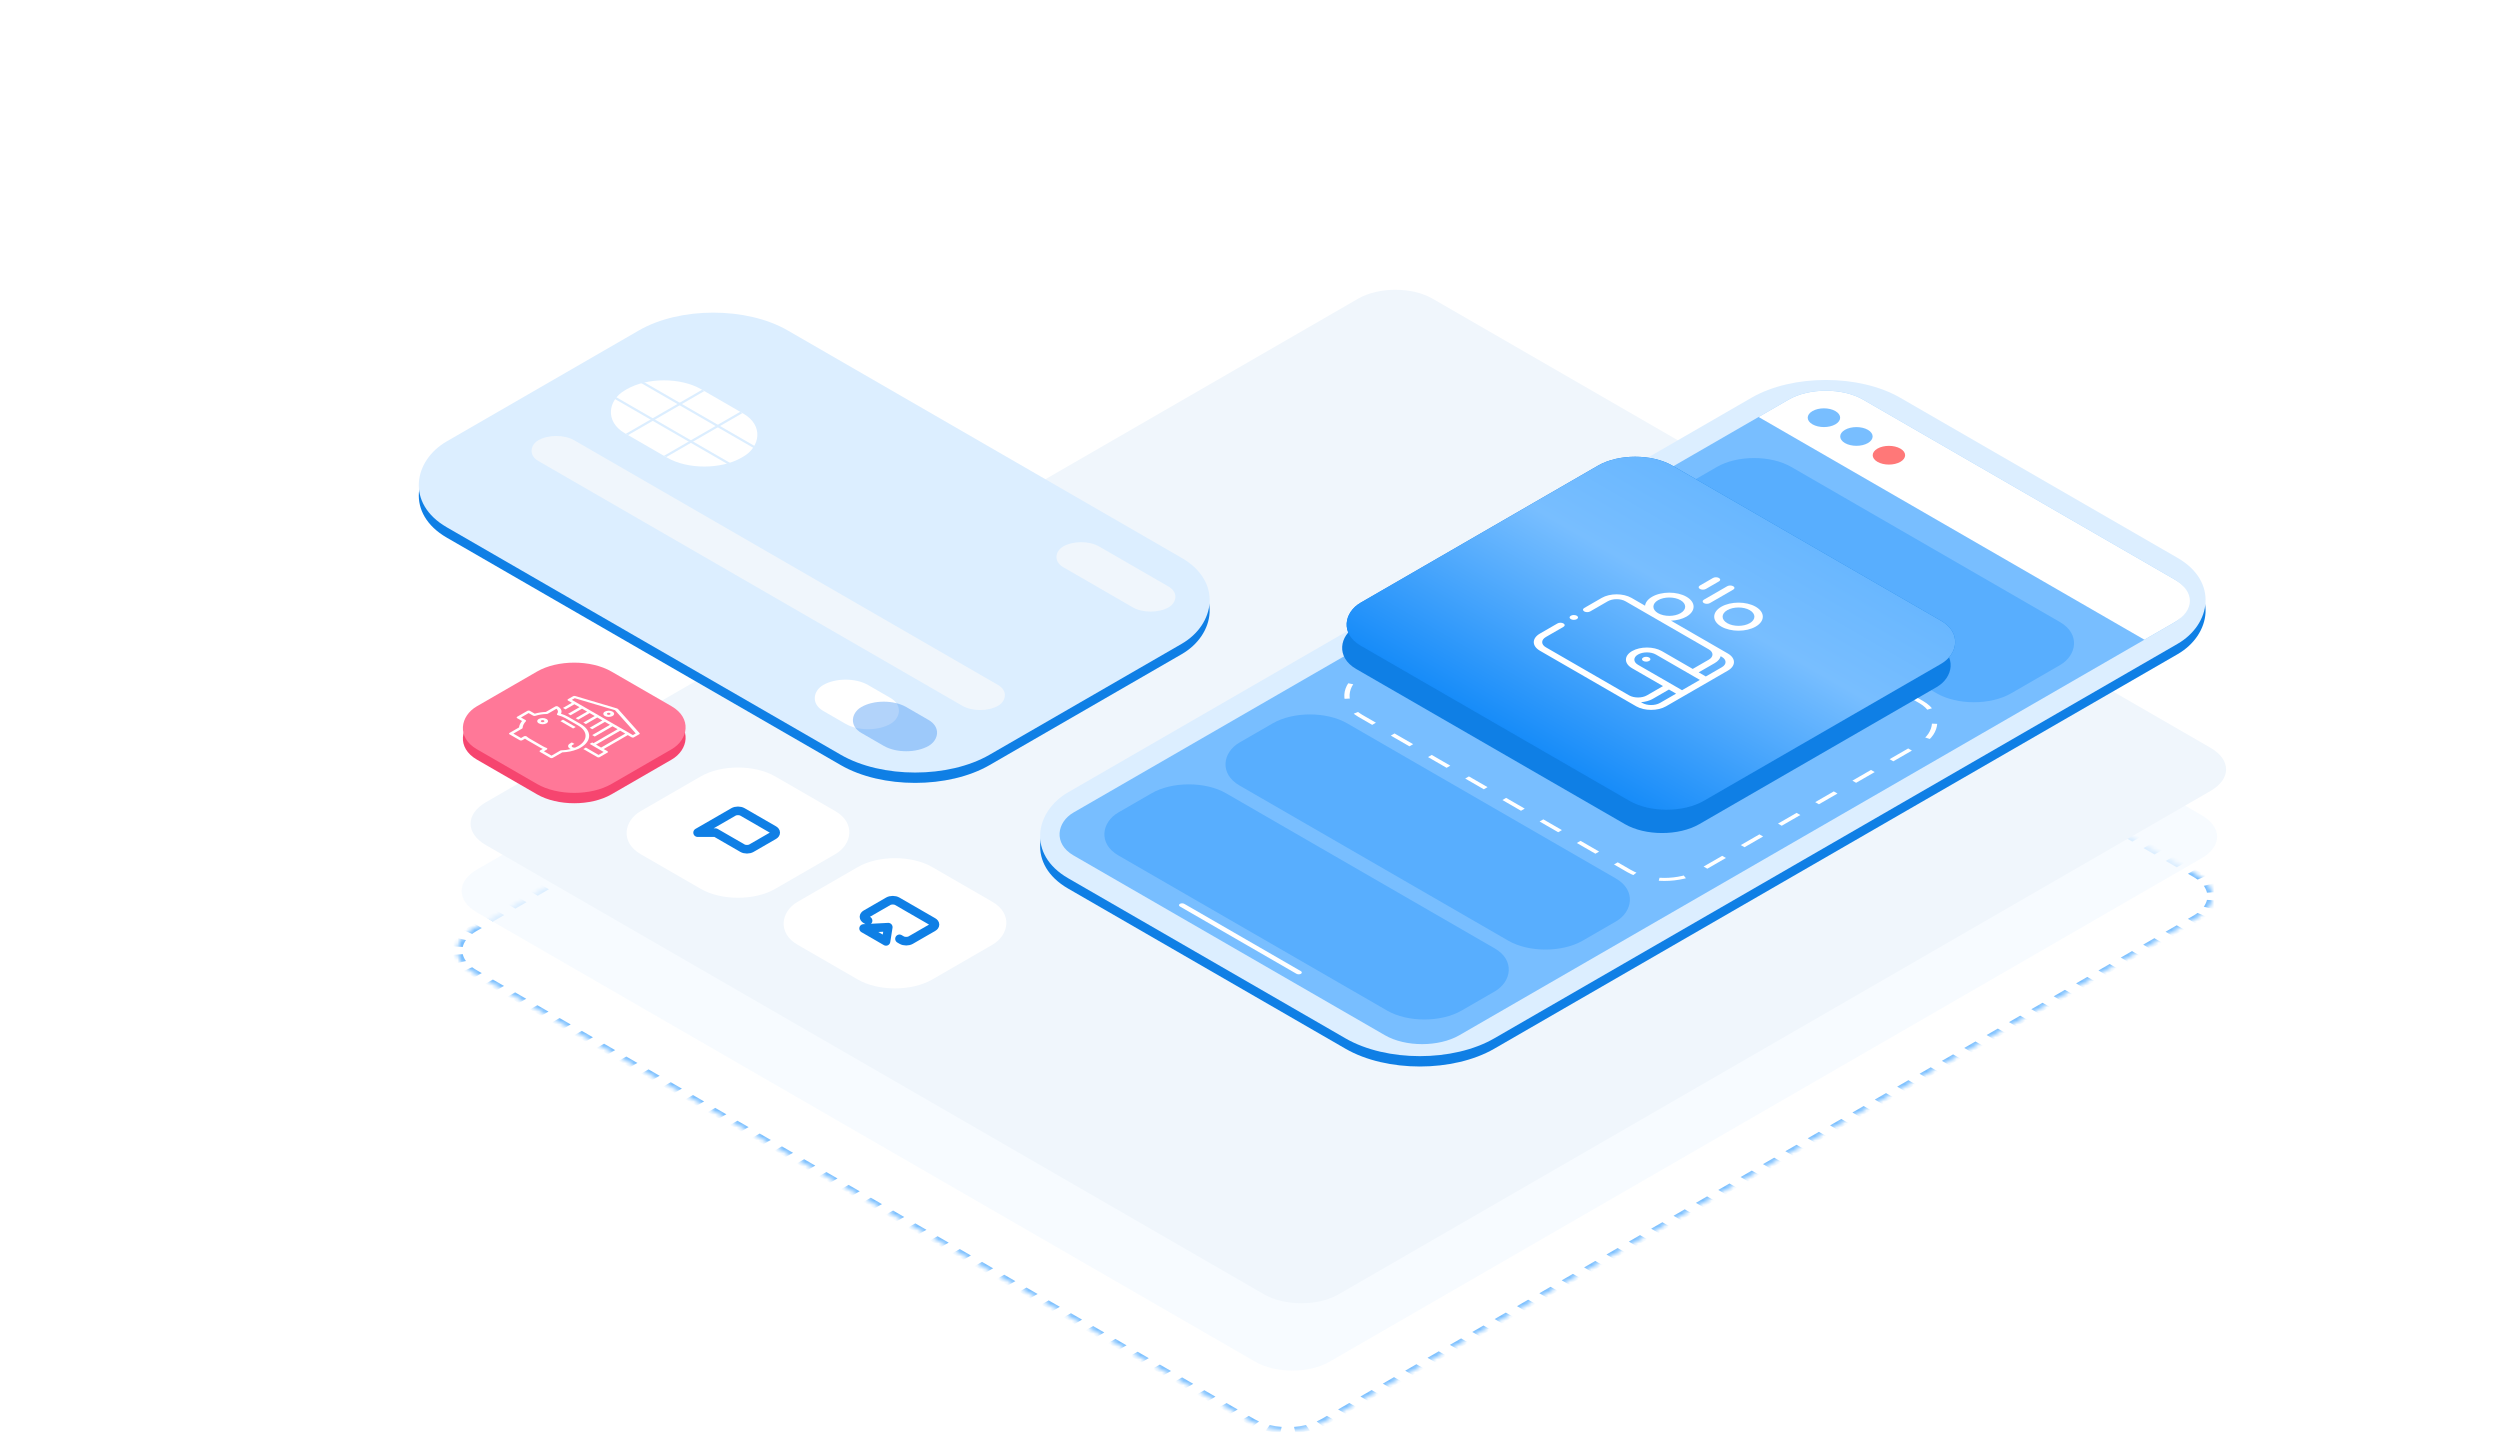 <?xml version="1.0" encoding="UTF-8"?> <svg xmlns="http://www.w3.org/2000/svg" width="582" height="336" viewBox="0 0 582 336" fill="none"><mask id="path-1-inside-1_1500_402" fill="white"><path d="M308.473 330.869C303.69 333.631 295.935 333.631 291.152 330.869L110.001 226.291C105.218 223.53 105.218 219.053 110.001 216.292L313.042 99.076C317.825 96.315 325.58 96.315 330.363 99.076L511.514 203.655C516.297 206.416 516.297 210.893 511.514 213.654L308.473 330.869Z"></path></mask><path d="M308.473 330.869C303.69 333.631 295.935 333.631 291.152 330.869L110.001 226.291C105.218 223.53 105.218 219.053 110.001 216.292L313.042 99.076C317.825 96.315 325.58 96.315 330.363 99.076L511.514 203.655C516.297 206.416 516.297 210.893 511.514 213.654L308.473 330.869Z" fill="white" fill-opacity="0.3"></path><path d="M511.081 203.905C511.445 204.115 511.78 204.336 512.086 204.565L513.057 204.134C512.719 203.881 512.349 203.637 511.947 203.405L511.081 203.905ZM513.606 206.083C513.997 206.629 514.259 207.199 514.39 207.777L515.604 207.685C515.459 207.047 515.17 206.417 514.738 205.813L513.606 206.083ZM514.39 209.531C514.259 210.11 513.997 210.68 513.606 211.226L514.738 211.496C515.17 210.892 515.459 210.262 515.604 209.623L514.39 209.531ZM512.086 212.743C511.781 212.973 511.445 213.194 511.081 213.404L511.947 213.904C512.349 213.672 512.719 213.428 513.057 213.174L512.086 212.743ZM511.081 213.404L509.779 214.155L510.645 214.655L511.947 213.904L511.081 213.404ZM507.176 215.658L504.573 217.161L505.439 217.661L508.042 216.158L507.176 215.658ZM501.97 218.664L499.367 220.166L500.233 220.666L502.836 219.164L501.97 218.664ZM496.764 221.669L494.161 223.172L495.027 223.672L497.63 222.169L496.764 221.669ZM491.558 224.675L488.955 226.178L489.821 226.677L492.424 225.175L491.558 224.675ZM486.351 227.68L483.748 229.183L484.614 229.683L487.217 228.18L486.351 227.68ZM481.145 230.686L478.542 232.189L479.408 232.689L482.011 231.186L481.145 230.686ZM475.939 233.691L473.336 235.194L474.202 235.694L476.805 234.191L475.939 233.691ZM470.733 236.697L468.13 238.2L468.996 238.7L471.599 237.197L470.733 236.697ZM465.527 239.702L462.924 241.205L463.79 241.705L466.393 240.202L465.527 239.702ZM460.321 242.708L457.717 244.211L458.583 244.711L461.187 243.208L460.321 242.708ZM455.114 245.713L452.511 247.216L453.377 247.716L455.98 246.213L455.114 245.713ZM449.908 248.719L447.305 250.222L448.171 250.722L450.774 249.219L449.908 248.719ZM444.702 251.724L442.099 253.227L442.965 253.727L445.568 252.224L444.702 251.724ZM439.496 254.73L436.893 256.233L437.759 256.733L440.362 255.23L439.496 254.73ZM434.29 257.736L431.687 259.238L432.553 259.738L435.156 258.235L434.29 257.736ZM429.083 260.741L426.48 262.244L427.346 262.744L429.95 261.241L429.083 260.741ZM423.877 263.747L421.274 265.249L422.14 265.749L424.743 264.247L423.877 263.747ZM418.671 266.752L416.068 268.255L416.934 268.755L419.537 267.252L418.671 266.752ZM413.465 269.758L410.862 271.26L411.728 271.76L414.331 270.258L413.465 269.758ZM408.259 272.763L405.656 274.266L406.522 274.766L409.125 273.263L408.259 272.763ZM403.053 275.769L400.45 277.271L401.316 277.771L403.919 276.269L403.053 275.769ZM397.846 278.774L395.243 280.277L396.109 280.777L398.712 279.274L397.846 278.774ZM392.64 281.78L390.037 283.282L390.903 283.782L393.506 282.28L392.64 281.78ZM387.434 284.785L384.831 286.288L385.697 286.788L388.3 285.285L387.434 284.785ZM382.228 287.791L379.625 289.294L380.491 289.794L383.094 288.291L382.228 287.791ZM377.022 290.796L374.419 292.299L375.285 292.799L377.888 291.296L377.022 290.796ZM371.816 293.802L369.212 295.305L370.078 295.805L372.682 294.302L371.816 293.802ZM366.609 296.807L364.006 298.31L364.872 298.81L367.475 297.307L366.609 296.807ZM361.403 299.813L358.8 301.316L359.666 301.816L362.269 300.313L361.403 299.813ZM356.197 302.818L353.594 304.321L354.46 304.821L357.063 303.318L356.197 302.818ZM350.991 305.824L348.388 307.327L349.254 307.827L351.857 306.324L350.991 305.824ZM345.785 308.829L343.182 310.332L344.048 310.832L346.651 309.329L345.785 308.829ZM340.578 311.835L337.975 313.338L338.841 313.838L341.445 312.335L340.578 311.835ZM335.372 314.841L332.769 316.343L333.635 316.843L336.238 315.34L335.372 314.841ZM330.166 317.846L327.563 319.349L328.429 319.849L331.032 318.346L330.166 317.846ZM324.96 320.852L322.357 322.354L323.223 322.854L325.826 321.352L324.96 320.852ZM319.754 323.857L317.151 325.36L318.017 325.86L320.62 324.357L319.754 323.857ZM314.548 326.863L311.944 328.365L312.811 328.865L315.414 327.363L314.548 326.863ZM309.341 329.868L308.04 330.619L308.906 331.119L310.207 330.368L309.341 329.868ZM308.04 330.619C307.675 330.83 307.293 331.023 306.895 331.2L307.642 331.76C308.081 331.565 308.504 331.352 308.906 331.119L308.04 330.619ZM304.267 332.077C303.321 332.303 302.333 332.454 301.332 332.53L301.491 333.231C302.597 333.147 303.689 332.98 304.735 332.731L304.267 332.077ZM298.293 332.53C297.292 332.454 296.304 332.303 295.358 332.077L294.89 332.731C295.936 332.98 297.028 333.147 298.134 333.231L298.293 332.53ZM292.73 331.2C292.332 331.023 291.95 330.83 291.585 330.619L290.719 331.119C291.121 331.352 291.544 331.565 291.983 331.76L292.73 331.2ZM291.585 330.619L290.291 329.872L289.425 330.372L290.719 331.119L291.585 330.619ZM287.703 328.379L285.115 326.885L284.249 327.385L286.837 328.878L287.703 328.379ZM282.528 325.391L279.94 323.897L279.074 324.397L281.662 325.891L282.528 325.391ZM277.352 322.403L274.764 320.909L273.898 321.409L276.486 322.903L277.352 322.403ZM272.176 319.415L269.588 317.921L268.722 318.421L271.31 319.915L272.176 319.415ZM267 316.427L264.412 314.933L263.546 315.433L266.134 316.927L267 316.427ZM261.825 313.439L259.237 311.945L258.371 312.445L260.959 313.939L261.825 313.439ZM256.649 310.451L254.061 308.957L253.195 309.457L255.783 310.951L256.649 310.451ZM251.473 307.463L248.885 305.969L248.019 306.469L250.607 307.963L251.473 307.463ZM246.297 304.475L243.71 302.981L242.844 303.481L245.431 304.975L246.297 304.475ZM241.122 301.487L238.534 299.993L237.668 300.493L240.256 301.987L241.122 301.487ZM235.946 298.499L233.358 297.005L232.492 297.505L235.08 298.999L235.946 298.499ZM230.77 295.511L228.182 294.017L227.316 294.517L229.904 296.011L230.77 295.511ZM225.595 292.523L223.007 291.029L222.141 291.529L224.728 293.023L225.595 292.523ZM220.419 289.535L217.831 288.041L216.965 288.541L219.553 290.035L220.419 289.535ZM215.243 286.547L212.655 285.053L211.789 285.553L214.377 287.047L215.243 286.547ZM210.067 283.559L207.479 282.065L206.613 282.565L209.201 284.059L210.067 283.559ZM204.892 280.571L202.304 279.077L201.438 279.577L204.026 281.071L204.892 280.571ZM199.716 277.583L197.128 276.089L196.262 276.589L198.85 278.083L199.716 277.583ZM194.54 274.595L191.952 273.101L191.086 273.601L193.674 275.095L194.54 274.595ZM189.364 271.607L186.777 270.114L185.911 270.613L188.498 272.107L189.364 271.607ZM184.189 268.62L181.601 267.126L180.735 267.626L183.323 269.119L184.189 268.62ZM179.013 265.632L176.425 264.138L175.559 264.638L178.147 266.132L179.013 265.632ZM173.837 262.644L171.249 261.15L170.383 261.65L172.971 263.144L173.837 262.644ZM168.661 259.656L166.074 258.162L165.208 258.662L167.795 260.156L168.661 259.656ZM163.486 256.668L160.898 255.174L160.032 255.674L162.62 257.168L163.486 256.668ZM158.31 253.68L155.722 252.186L154.856 252.686L157.444 254.18L158.31 253.68ZM153.134 250.692L150.546 249.198L149.68 249.698L152.268 251.192L153.134 250.692ZM147.959 247.704L145.371 246.21L144.505 246.71L147.093 248.204L147.959 247.704ZM142.783 244.716L140.195 243.222L139.329 243.722L141.917 245.216L142.783 244.716ZM137.607 241.728L135.019 240.234L134.153 240.734L136.741 242.228L137.607 241.728ZM132.431 238.74L129.844 237.246L128.977 237.746L131.565 239.24L132.431 238.74ZM127.256 235.752L124.668 234.258L123.802 234.758L126.39 236.252L127.256 235.752ZM122.08 232.764L119.492 231.27L118.626 231.77L121.214 233.264L122.08 232.764ZM116.904 229.776L114.316 228.282L113.45 228.782L116.038 230.276L116.904 229.776ZM111.728 226.788L110.435 226.041L109.568 226.541L110.862 227.288L111.728 226.788ZM110.435 226.041C110.07 225.831 109.735 225.61 109.429 225.38L108.458 225.812C108.796 226.065 109.166 226.309 109.568 226.541L110.435 226.041ZM107.909 223.863C107.518 223.317 107.257 222.747 107.126 222.169L105.911 222.26C106.056 222.899 106.345 223.529 106.778 224.133L107.909 223.863ZM107.126 220.414C107.257 219.836 107.518 219.266 107.909 218.72L106.778 218.45C106.345 219.054 106.056 219.684 105.911 220.323L107.126 220.414ZM109.429 217.203C109.735 216.973 110.07 216.752 110.435 216.542L109.568 216.042C109.166 216.274 108.796 216.518 108.458 216.772L109.429 217.203ZM110.435 216.542L111.736 215.79L110.87 215.291L109.568 216.042L110.435 216.542ZM114.339 214.288L116.942 212.785L116.076 212.285L113.473 213.788L114.339 214.288ZM119.545 211.282L122.148 209.779L121.282 209.279L118.679 210.782L119.545 211.282ZM124.751 208.277L127.355 206.774L126.489 206.274L123.885 207.777L124.751 208.277ZM129.958 205.271L132.561 203.768L131.695 203.268L129.092 204.771L129.958 205.271ZM135.164 202.266L137.767 200.763L136.901 200.263L134.298 201.766L135.164 202.266ZM140.37 199.26L142.973 197.757L142.107 197.257L139.504 198.76L140.37 199.26ZM145.576 196.255L148.179 194.752L147.313 194.252L144.71 195.755L145.576 196.255ZM150.782 193.249L153.385 191.746L152.519 191.246L149.916 192.749L150.782 193.249ZM155.989 190.244L158.592 188.741L157.726 188.241L155.122 189.744L155.989 190.244ZM161.195 187.238L163.798 185.735L162.932 185.235L160.329 186.738L161.195 187.238ZM166.401 184.232L169.004 182.73L168.138 182.23L165.535 183.732L166.401 184.232ZM171.607 181.227L174.21 179.724L173.344 179.224L170.741 180.727L171.607 181.227ZM176.813 178.221L179.416 176.719L178.55 176.219L175.947 177.721L176.813 178.221ZM182.019 175.216L184.623 173.713L183.756 173.213L181.153 174.716L182.019 175.216ZM187.226 172.21L189.829 170.708L188.963 170.208L186.36 171.71L187.226 172.21ZM192.432 169.205L195.035 167.702L194.169 167.202L191.566 168.705L192.432 169.205ZM197.638 166.199L200.241 164.697L199.375 164.197L196.772 165.699L197.638 166.199ZM202.844 163.194L205.447 161.691L204.581 161.191L201.978 162.694L202.844 163.194ZM208.05 160.188L210.653 158.685L209.787 158.186L207.184 159.688L208.05 160.188ZM213.256 157.183L215.86 155.68L214.994 155.18L212.39 156.683L213.256 157.183ZM218.463 154.177L221.066 152.674L220.2 152.174L217.597 153.677L218.463 154.177ZM223.669 151.172L226.272 149.669L225.406 149.169L222.803 150.672L223.669 151.172ZM228.875 148.166L231.478 146.663L230.612 146.163L228.009 147.666L228.875 148.166ZM234.081 145.161L236.684 143.658L235.818 143.158L233.215 144.661L234.081 145.161ZM239.287 142.155L241.89 140.652L241.024 140.152L238.421 141.655L239.287 142.155ZM244.494 139.15L247.097 137.647L246.231 137.147L243.628 138.65L244.494 139.15ZM249.7 136.144L252.303 134.641L251.437 134.141L248.834 135.644L249.7 136.144ZM254.906 133.139L257.509 131.636L256.643 131.136L254.04 132.639L254.906 133.139ZM260.112 130.133L262.715 128.63L261.849 128.13L259.246 129.633L260.112 130.133ZM265.318 127.127L267.921 125.625L267.055 125.125L264.452 126.628L265.318 127.127ZM270.524 124.122L273.128 122.619L272.261 122.119L269.658 123.622L270.524 124.122ZM275.731 121.116L278.334 119.614L277.468 119.114L274.865 120.616L275.731 121.116ZM280.937 118.111L283.54 116.608L282.674 116.108L280.071 117.611L280.937 118.111ZM286.143 115.105L288.746 113.603L287.88 113.103L285.277 114.605L286.143 115.105ZM291.349 112.1L293.952 110.597L293.086 110.097L290.483 111.6L291.349 112.1ZM296.555 109.094L299.158 107.592L298.292 107.092L295.689 108.594L296.555 109.094ZM301.761 106.089L304.365 104.586L303.499 104.086L300.895 105.589L301.761 106.089ZM306.968 103.083L309.571 101.581L308.705 101.081L306.102 102.583L306.968 103.083ZM312.174 100.078L313.475 99.326L312.609 98.826L311.308 99.578L312.174 100.078ZM313.475 99.326C313.84 99.116 314.222 98.922 314.62 98.746L313.873 98.186C313.434 98.381 313.011 98.594 312.609 98.826L313.475 99.326ZM317.249 97.869C318.195 97.643 319.182 97.492 320.183 97.416L320.024 96.715C318.918 96.799 317.827 96.965 316.78 97.215L317.249 97.869ZM323.222 97.416C324.224 97.492 325.211 97.643 326.157 97.869L326.625 97.215C325.579 96.965 324.487 96.799 323.381 96.715L323.222 97.416ZM328.785 98.746C329.183 98.922 329.566 99.116 329.93 99.326L330.796 98.826C330.394 98.594 329.972 98.381 329.532 98.186L328.785 98.746ZM329.93 99.326L331.224 100.073L332.09 99.573L330.796 98.826L329.93 99.326ZM333.812 101.567L336.4 103.061L337.266 102.561L334.678 101.067L333.812 101.567ZM338.988 104.555L341.576 106.049L342.442 105.549L339.854 104.055L338.988 104.555ZM344.163 107.543L346.751 109.037L347.617 108.537L345.029 107.043L344.163 107.543ZM349.339 110.531L351.927 112.025L352.793 111.525L350.205 110.031L349.339 110.531ZM354.515 113.519L357.103 115.013L357.969 114.513L355.381 113.019L354.515 113.519ZM359.691 116.507L362.278 118.001L363.145 117.501L360.557 116.007L359.691 116.507ZM364.866 119.495L367.454 120.989L368.32 120.489L365.732 118.995L364.866 119.495ZM370.042 122.483L372.63 123.977L373.496 123.477L370.908 121.983L370.042 122.483ZM375.218 125.471L377.806 126.965L378.672 126.465L376.084 124.971L375.218 125.471ZM380.394 128.459L382.981 129.953L383.847 129.453L381.26 127.959L380.394 128.459ZM385.569 131.447L388.157 132.941L389.023 132.441L386.435 130.947L385.569 131.447ZM390.745 134.435L393.333 135.929L394.199 135.429L391.611 133.935L390.745 134.435ZM395.921 137.423L398.509 138.917L399.375 138.417L396.787 136.923L395.921 137.423ZM401.096 140.411L403.684 141.905L404.55 141.405L401.963 139.911L401.096 140.411ZM406.272 143.399L408.86 144.893L409.726 144.393L407.138 142.899L406.272 143.399ZM411.448 146.387L414.036 147.881L414.902 147.381L412.314 145.887L411.448 146.387ZM416.624 149.375L419.212 150.869L420.078 150.369L417.49 148.875L416.624 149.375ZM421.799 152.363L424.387 153.856L425.253 153.357L422.665 151.863L421.799 152.363ZM426.975 155.35L429.563 156.844L430.429 156.344L427.841 154.85L426.975 155.35ZM432.151 158.338L434.739 159.832L435.605 159.332L433.017 157.838L432.151 158.338ZM437.327 161.326L439.914 162.82L440.78 162.32L438.193 160.826L437.327 161.326ZM442.502 164.314L445.09 165.808L445.956 165.308L443.368 163.814L442.502 164.314ZM447.678 167.302L450.266 168.796L451.132 168.296L448.544 166.802L447.678 167.302ZM452.854 170.29L455.442 171.784L456.308 171.284L453.72 169.79L452.854 170.29ZM458.029 173.278L460.617 174.772L461.483 174.272L458.896 172.778L458.029 173.278ZM463.205 176.266L465.793 177.76L466.659 177.26L464.071 175.766L463.205 176.266ZM468.381 179.254L470.969 180.748L471.835 180.248L469.247 178.754L468.381 179.254ZM473.557 182.242L476.145 183.736L477.011 183.236L474.423 181.742L473.557 182.242ZM478.732 185.23L481.32 186.724L482.186 186.224L479.598 184.73L478.732 185.23ZM483.908 188.218L486.496 189.712L487.362 189.212L484.774 187.718L483.908 188.218ZM489.084 191.206L491.672 192.7L492.538 192.2L489.95 190.706L489.084 191.206ZM494.26 194.194L496.847 195.688L497.713 195.188L495.126 193.694L494.26 194.194ZM499.435 197.182L502.023 198.676L502.889 198.176L500.301 196.682L499.435 197.182ZM504.611 200.17L507.199 201.664L508.065 201.164L505.477 199.67L504.611 200.17ZM509.787 203.158L511.081 203.905L511.947 203.405L510.653 202.658L509.787 203.158ZM510.648 204.155C510.994 204.354 511.311 204.564 511.601 204.781L513.542 203.919C513.188 203.653 512.801 203.398 512.38 203.155L510.648 204.155ZM513.04 206.218C513.411 206.735 513.658 207.275 513.782 207.823L516.211 207.64C516.06 206.971 515.757 206.31 515.303 205.678L513.04 206.218ZM513.782 209.486C513.658 210.033 513.411 210.573 513.04 211.091L515.303 211.631C515.757 210.998 516.06 210.338 516.211 209.669L513.782 209.486ZM511.601 212.528C511.311 212.745 510.994 212.954 510.648 213.154L512.38 214.154C512.801 213.911 513.188 213.656 513.542 213.39L511.601 212.528ZM510.648 213.154L509.346 213.905L511.078 214.905L512.38 214.154L510.648 213.154ZM506.743 215.408L504.14 216.911L505.872 217.911L508.475 216.408L506.743 215.408ZM501.537 218.414L498.934 219.916L500.666 220.916L503.269 219.414L501.537 218.414ZM496.331 221.419L493.728 222.922L495.46 223.922L498.063 222.419L496.331 221.419ZM491.125 224.425L488.521 225.928L490.254 226.927L492.857 225.425L491.125 224.425ZM485.918 227.43L483.315 228.933L485.047 229.933L487.65 228.43L485.918 227.43ZM480.712 230.436L478.109 231.939L479.841 232.939L482.444 231.436L480.712 230.436ZM475.506 233.441L472.903 234.944L474.635 235.944L477.238 234.441L475.506 233.441ZM470.3 236.447L467.697 237.95L469.429 238.95L472.032 237.447L470.3 236.447ZM465.094 239.452L462.491 240.955L464.223 241.955L466.826 240.452L465.094 239.452ZM459.888 242.458L457.284 243.961L459.017 244.961L461.62 243.458L459.888 242.458ZM454.681 245.463L452.078 246.966L453.81 247.966L456.413 246.463L454.681 245.463ZM449.475 248.469L446.872 249.972L448.604 250.972L451.207 249.469L449.475 248.469ZM444.269 251.474L441.666 252.977L443.398 253.977L446.001 252.474L444.269 251.474ZM439.063 254.48L436.46 255.983L438.192 256.983L440.795 255.48L439.063 254.48ZM433.857 257.486L431.254 258.988L432.986 259.988L435.589 258.485L433.857 257.486ZM428.65 260.491L426.047 261.994L427.779 262.994L430.383 261.491L428.65 260.491ZM423.444 263.497L420.841 264.999L422.573 265.999L425.176 264.497L423.444 263.497ZM418.238 266.502L415.635 268.005L417.367 269.005L419.97 267.502L418.238 266.502ZM413.032 269.508L410.429 271.01L412.161 272.01L414.764 270.508L413.032 269.508ZM407.826 272.513L405.223 274.016L406.955 275.016L409.558 273.513L407.826 272.513ZM402.62 275.519L400.016 277.021L401.749 278.021L404.352 276.519L402.62 275.519ZM397.413 278.524L394.81 280.027L396.542 281.027L399.145 279.524L397.413 278.524ZM392.207 281.53L389.604 283.033L391.336 284.032L393.939 282.53L392.207 281.53ZM387.001 284.535L384.398 286.038L386.13 287.038L388.733 285.535L387.001 284.535ZM381.795 287.541L379.192 289.044L380.924 290.043L383.527 288.541L381.795 287.541ZM376.589 290.546L373.986 292.049L375.718 293.049L378.321 291.546L376.589 290.546ZM371.383 293.552L368.779 295.055L370.512 296.055L373.115 294.552L371.383 293.552ZM366.176 296.557L363.573 298.06L365.305 299.06L367.908 297.557L366.176 296.557ZM360.97 299.563L358.367 301.066L360.099 302.066L362.702 300.563L360.97 299.563ZM355.764 302.568L353.161 304.071L354.893 305.071L357.496 303.568L355.764 302.568ZM350.558 305.574L347.955 307.077L349.687 308.077L352.29 306.574L350.558 305.574ZM345.352 308.579L342.749 310.082L344.481 311.082L347.084 309.579L345.352 308.579ZM340.145 311.585L337.542 313.088L339.274 314.088L341.878 312.585L340.145 311.585ZM334.939 314.591L332.336 316.093L334.068 317.093L336.671 315.59L334.939 314.591ZM329.733 317.596L327.13 319.099L328.862 320.099L331.465 318.596L329.733 317.596ZM324.527 320.602L321.924 322.104L323.656 323.104L326.259 321.602L324.527 320.602ZM319.321 323.607L316.718 325.11L318.45 326.11L321.053 324.607L319.321 323.607ZM314.115 326.613L311.511 328.115L313.244 329.115L315.847 327.613L314.115 326.613ZM308.908 329.618L307.607 330.369L309.339 331.369L310.64 330.618L308.908 329.618ZM307.607 330.369C307.261 330.569 306.898 330.753 306.522 330.92L308.015 332.041C308.476 331.836 308.918 331.612 309.339 331.369L307.607 330.369ZM304.032 331.751C303.137 331.965 302.201 332.107 301.252 332.179L301.57 333.581C302.729 333.494 303.873 333.319 304.969 333.057L304.032 331.751ZM298.373 332.179C297.424 332.107 296.488 331.965 295.593 331.751L294.656 333.057C295.752 333.319 296.896 333.494 298.055 333.581L298.373 332.179ZM293.103 330.92C292.727 330.753 292.364 330.569 292.018 330.369L290.286 331.369C290.707 331.612 291.149 331.836 291.61 332.041L293.103 330.92ZM292.018 330.369L290.724 329.623L288.992 330.622L290.286 331.369L292.018 330.369ZM288.136 328.129L285.548 326.635L283.816 327.634L286.404 329.128L288.136 328.129ZM282.961 325.141L280.373 323.647L278.641 324.647L281.228 326.141L282.961 325.141ZM277.785 322.153L275.197 320.659L273.465 321.659L276.053 323.153L277.785 322.153ZM272.609 319.165L270.021 317.671L268.289 318.671L270.877 320.165L272.609 319.165ZM267.433 316.177L264.846 314.683L263.113 315.683L265.701 317.177L267.433 316.177ZM262.258 313.189L259.67 311.695L257.938 312.695L260.526 314.189L262.258 313.189ZM257.082 310.201L254.494 308.707L252.762 309.707L255.35 311.201L257.082 310.201ZM251.906 307.213L249.318 305.719L247.586 306.719L250.174 308.213L251.906 307.213ZM246.73 304.225L244.143 302.731L242.411 303.731L244.998 305.225L246.73 304.225ZM241.555 301.237L238.967 299.743L237.235 300.743L239.823 302.237L241.555 301.237ZM236.379 298.249L233.791 296.755L232.059 297.755L234.647 299.249L236.379 298.249ZM231.203 295.261L228.615 293.767L226.883 294.767L229.471 296.261L231.203 295.261ZM226.028 292.273L223.44 290.779L221.708 291.779L224.295 293.273L226.028 292.273ZM220.852 289.285L218.264 287.791L216.532 288.791L219.12 290.285L220.852 289.285ZM215.676 286.297L213.088 284.803L211.356 285.803L213.944 287.297L215.676 286.297ZM210.5 283.309L207.912 281.815L206.18 282.815L208.768 284.309L210.5 283.309ZM205.325 280.321L202.737 278.827L201.005 279.827L203.593 281.321L205.325 280.321ZM200.149 277.333L197.561 275.839L195.829 276.839L198.417 278.333L200.149 277.333ZM194.973 274.345L192.385 272.851L190.653 273.851L193.241 275.345L194.973 274.345ZM189.797 271.357L187.21 269.864L185.477 270.863L188.065 272.357L189.797 271.357ZM184.622 268.37L182.034 266.876L180.302 267.876L182.89 269.369L184.622 268.37ZM179.446 265.382L176.858 263.888L175.126 264.888L177.714 266.382L179.446 265.382ZM174.27 262.394L171.682 260.9L169.95 261.9L172.538 263.394L174.27 262.394ZM169.095 259.406L166.507 257.912L164.775 258.912L167.362 260.406L169.095 259.406ZM163.919 256.418L161.331 254.924L159.599 255.924L162.187 257.418L163.919 256.418ZM158.743 253.43L156.155 251.936L154.423 252.936L157.011 254.43L158.743 253.43ZM153.567 250.442L150.979 248.948L149.247 249.948L151.835 251.442L153.567 250.442ZM148.392 247.454L145.804 245.96L144.072 246.96L146.66 248.454L148.392 247.454ZM143.216 244.466L140.628 242.972L138.896 243.972L141.484 245.466L143.216 244.466ZM138.04 241.478L135.452 239.984L133.72 240.984L136.308 242.478L138.04 241.478ZM132.864 238.49L130.277 236.996L128.544 237.996L131.132 239.49L132.864 238.49ZM127.689 235.502L125.101 234.008L123.369 235.008L125.957 236.502L127.689 235.502ZM122.513 232.514L119.925 231.02L118.193 232.02L120.781 233.514L122.513 232.514ZM117.337 229.526L114.749 228.032L113.017 229.032L115.605 230.526L117.337 229.526ZM112.161 226.538L110.868 225.791L109.135 226.791L110.429 227.538L112.161 226.538ZM110.868 225.791C110.522 225.592 110.204 225.382 109.914 225.165L107.973 226.027C108.327 226.293 108.715 226.548 109.135 226.791L110.868 225.791ZM108.475 223.728C108.105 223.211 107.857 222.671 107.733 222.123L105.304 222.306C105.456 222.975 105.758 223.635 106.212 224.268L108.475 223.728ZM107.733 220.46C107.857 219.912 108.105 219.373 108.475 218.855L106.212 218.315C105.758 218.948 105.456 219.608 105.304 220.277L107.733 220.46ZM109.914 217.418C110.204 217.201 110.522 216.991 110.868 216.792L109.135 215.792C108.715 216.035 108.327 216.29 107.973 216.556L109.914 217.418ZM110.868 216.792L112.169 216.04L110.437 215.041L109.135 215.792L110.868 216.792ZM114.772 214.538L117.375 213.035L115.643 212.035L113.04 213.538L114.772 214.538ZM119.978 211.532L122.581 210.029L120.849 209.029L118.246 210.532L119.978 211.532ZM125.185 208.527L127.788 207.024L126.056 206.024L123.452 207.527L125.185 208.527ZM130.391 205.521L132.994 204.018L131.262 203.018L128.659 204.521L130.391 205.521ZM135.597 202.516L138.2 201.013L136.468 200.013L133.865 201.516L135.597 202.516ZM140.803 199.51L143.406 198.007L141.674 197.007L139.071 198.51L140.803 199.51ZM146.009 196.505L148.612 195.002L146.88 194.002L144.277 195.505L146.009 196.505ZM151.215 193.499L153.818 191.996L152.086 190.996L149.483 192.499L151.215 193.499ZM156.422 190.493L159.025 188.991L157.293 187.991L154.689 189.494L156.422 190.493ZM161.628 187.488L164.231 185.985L162.499 184.985L159.896 186.488L161.628 187.488ZM166.834 184.482L169.437 182.98L167.705 181.98L165.102 183.483L166.834 184.482ZM172.04 181.477L174.643 179.974L172.911 178.974L170.308 180.477L172.04 181.477ZM177.246 178.471L179.849 176.969L178.117 175.969L175.514 177.471L177.246 178.471ZM182.452 175.466L185.056 173.963L183.323 172.963L180.72 174.466L182.452 175.466ZM187.659 172.46L190.262 170.958L188.53 169.958L185.927 171.46L187.659 172.46ZM192.865 169.455L195.468 167.952L193.736 166.952L191.133 168.455L192.865 169.455ZM198.071 166.449L200.674 164.947L198.942 163.947L196.339 165.449L198.071 166.449ZM203.277 163.444L205.88 161.941L204.148 160.941L201.545 162.444L203.277 163.444ZM208.483 160.438L211.086 158.935L209.354 157.936L206.751 159.438L208.483 160.438ZM213.69 157.433L216.293 155.93L214.561 154.93L211.957 156.433L213.69 157.433ZM218.896 154.427L221.499 152.924L219.767 151.924L217.164 153.427L218.896 154.427ZM224.102 151.422L226.705 149.919L224.973 148.919L222.37 150.422L224.102 151.422ZM229.308 148.416L231.911 146.913L230.179 145.913L227.576 147.416L229.308 148.416ZM234.514 145.411L237.117 143.908L235.385 142.908L232.782 144.411L234.514 145.411ZM239.72 142.405L242.323 140.902L240.591 139.902L237.988 141.405L239.72 142.405ZM244.927 139.4L247.53 137.897L245.798 136.897L243.194 138.4L244.927 139.4ZM250.133 136.394L252.736 134.891L251.004 133.891L248.401 135.394L250.133 136.394ZM255.339 133.389L257.942 131.886L256.21 130.886L253.607 132.389L255.339 133.389ZM260.545 130.383L263.148 128.88L261.416 127.88L258.813 129.383L260.545 130.383ZM265.751 127.377L268.354 125.875L266.622 124.875L264.019 126.378L265.751 127.377ZM270.957 124.372L273.561 122.869L271.828 121.869L269.225 123.372L270.957 124.372ZM276.164 121.366L278.767 119.864L277.035 118.864L274.432 120.366L276.164 121.366ZM281.37 118.361L283.973 116.858L282.241 115.858L279.638 117.361L281.37 118.361ZM286.576 115.355L289.179 113.853L287.447 112.853L284.844 114.355L286.576 115.355ZM291.782 112.35L294.385 110.847L292.653 109.847L290.05 111.35L291.782 112.35ZM296.988 109.344L299.591 107.842L297.859 106.842L295.256 108.344L296.988 109.344ZM302.195 106.339L304.798 104.836L303.066 103.836L300.462 105.339L302.195 106.339ZM307.401 103.333L310.004 101.83L308.272 100.831L305.669 102.333L307.401 103.333ZM312.607 100.328L313.908 99.576L312.176 98.576L310.875 99.328L312.607 100.328ZM313.908 99.576C314.254 99.377 314.617 99.193 314.993 99.026L313.5 97.905C313.04 98.11 312.597 98.333 312.176 98.576L313.908 99.576ZM317.483 98.195C318.379 97.981 319.314 97.838 320.263 97.767L319.945 96.365C318.786 96.452 317.643 96.627 316.546 96.889L317.483 98.195ZM323.143 97.767C324.092 97.838 325.027 97.981 325.923 98.195L326.859 96.889C325.763 96.627 324.619 96.452 323.461 96.365L323.143 97.767ZM328.412 99.026C328.789 99.193 329.151 99.377 329.497 99.576L331.229 98.576C330.808 98.333 330.366 98.11 329.906 97.905L328.412 99.026ZM329.497 99.576L330.791 100.323L332.523 99.323L331.229 98.576L329.497 99.576ZM333.379 101.817L335.967 103.311L337.699 102.311L335.111 100.817L333.379 101.817ZM338.555 104.805L341.143 106.299L342.875 105.299L340.287 103.805L338.555 104.805ZM343.73 107.793L346.318 109.287L348.05 108.287L345.463 106.793L343.73 107.793ZM348.906 110.781L351.494 112.275L353.226 111.275L350.638 109.781L348.906 110.781ZM354.082 113.769L356.67 115.263L358.402 114.263L355.814 112.769L354.082 113.769ZM359.258 116.757L361.845 118.251L363.578 117.251L360.99 115.757L359.258 116.757ZM364.433 119.745L367.021 121.239L368.753 120.239L366.165 118.745L364.433 119.745ZM369.609 122.733L372.197 124.227L373.929 123.227L371.341 121.733L369.609 122.733ZM374.785 125.721L377.373 127.215L379.105 126.215L376.517 124.721L374.785 125.721ZM379.961 128.709L382.548 130.203L384.28 129.203L381.693 127.709L379.961 128.709ZM385.136 131.697L387.724 133.191L389.456 132.191L386.868 130.697L385.136 131.697ZM390.312 134.685L392.9 136.179L394.632 135.179L392.044 133.685L390.312 134.685ZM395.488 137.673L398.076 139.167L399.808 138.167L397.22 136.673L395.488 137.673ZM400.663 140.661L403.251 142.155L404.983 141.155L402.396 139.661L400.663 140.661ZM405.839 143.649L408.427 145.143L410.159 144.143L407.571 142.649L405.839 143.649ZM411.015 146.637L413.603 148.131L415.335 147.131L412.747 145.637L411.015 146.637ZM416.191 149.625L418.778 151.119L420.511 150.119L417.923 148.625L416.191 149.625ZM421.366 152.612L423.954 154.106L425.686 153.107L423.098 151.613L421.366 152.612ZM426.542 155.6L429.13 157.094L430.862 156.094L428.274 154.601L426.542 155.6ZM431.718 158.588L434.306 160.082L436.038 159.082L433.45 157.588L431.718 158.588ZM436.894 161.576L439.481 163.07L441.213 162.07L438.626 160.576L436.894 161.576ZM442.069 164.564L444.657 166.058L446.389 165.058L443.801 163.564L442.069 164.564ZM447.245 167.552L449.833 169.046L451.565 168.046L448.977 166.552L447.245 167.552ZM452.421 170.54L455.009 172.034L456.741 171.034L454.153 169.54L452.421 170.54ZM457.596 173.528L460.184 175.022L461.916 174.022L459.329 172.528L457.596 173.528ZM462.772 176.516L465.36 178.01L467.092 177.01L464.504 175.516L462.772 176.516ZM467.948 179.504L470.536 180.998L472.268 179.998L469.68 178.504L467.948 179.504ZM473.124 182.492L475.712 183.986L477.444 182.986L474.856 181.492L473.124 182.492ZM478.299 185.48L480.887 186.974L482.619 185.974L480.031 184.48L478.299 185.48ZM483.475 188.468L486.063 189.962L487.795 188.962L485.207 187.468L483.475 188.468ZM488.651 191.456L491.239 192.95L492.971 191.95L490.383 190.456L488.651 191.456ZM493.827 194.444L496.414 195.938L498.147 194.938L495.559 193.444L493.827 194.444ZM499.002 197.432L501.59 198.926L503.322 197.926L500.734 196.432L499.002 197.432ZM504.178 200.42L506.766 201.914L508.498 200.914L505.91 199.42L504.178 200.42ZM509.354 203.408L510.648 204.155L512.38 203.155L511.086 202.408L509.354 203.408Z" fill="#78BEFF" mask="url(#path-1-inside-1_1500_402)"></path><path d="M309.52 317.002C304.737 319.763 296.982 319.763 292.199 317.002L111.048 212.423C106.265 209.662 106.265 205.185 111.048 202.424L314.089 85.209C318.872 82.447 326.627 82.447 331.41 85.209L512.561 189.787C517.344 192.548 517.344 197.025 512.561 199.786L309.52 317.002Z" fill="#F5FAFF" fill-opacity="0.8"></path><path d="M311.606 301.325C306.823 304.086 299.068 304.086 294.285 301.325L113.134 196.747C108.351 193.985 108.351 189.508 113.134 186.747L316.175 69.532C320.958 66.77 328.713 66.77 333.496 69.532L514.647 174.11C519.43 176.871 519.43 181.348 514.647 184.109L311.606 301.325Z" fill="#F0F6FC"></path><g filter="url(#filter0_b_1500_402)"><rect width="36.177" height="36.177" rx="10" transform="matrix(0.866 0.5 -0.866 0.5 171.801 175.75)" fill="white"></rect></g><g filter="url(#filter1_b_1500_402)"><rect width="36.177" height="36.177" rx="10" transform="matrix(0.866 0.5 -0.866 0.5 208.355 196.852)" fill="white"></rect></g><g filter="url(#filter2_b_1500_402)"><rect width="36.177" height="36.177" rx="10" transform="matrix(0.866 0.5 -0.866 0.5 133.684 153.746)" fill="#F6456F"></rect></g><g filter="url(#filter3_b_1500_402)"><rect width="36.177" height="36.177" rx="10" transform="matrix(0.866 0.5 -0.866 0.5 133.684 151.334)" fill="#FF7898"></rect></g><g clip-path="url(#clip0_1500_402)"><path d="M148.888 170.677L143.858 165.04C143.819 164.995 143.755 164.958 143.677 164.936L133.913 162.032C133.751 161.984 133.554 162.001 133.425 162.076L132.242 162.759C132.078 162.853 132.078 163.006 132.242 163.101L133.13 163.613L131.058 164.809L131.65 165.15L133.721 163.955L134.905 164.638L132.242 166.175L132.834 166.517L135.497 164.98L136.68 165.663L134.017 167.2L134.609 167.542L137.272 166.005L138.456 166.688L135.793 168.225L136.384 168.567L139.047 167.029L140.231 167.713L137.272 169.421L137.864 169.763L140.823 168.055L142.006 168.738L137.864 171.129L138.456 171.471L142.598 169.079L143.782 169.763L138.16 173.008L137.864 172.838L137.272 173.179L140.527 175.058L139.344 175.742L136.385 174.033L135.793 174.375L139.048 176.254C139.211 176.348 139.476 176.348 139.639 176.254L141.415 175.229C141.578 175.135 141.578 174.982 141.415 174.887L140.527 174.375L146.149 171.129L147.037 171.642C147.2 171.736 147.465 171.736 147.629 171.642L148.812 170.958C148.941 170.884 148.971 170.77 148.888 170.677ZM139.935 174.033L138.752 173.35L144.374 170.104L145.557 170.788L139.935 174.033ZM147.333 171.129L133.13 162.93L133.802 162.542L143.175 165.33L148.005 170.741L147.333 171.129Z" fill="white"></path><path d="M140.822 165.662C140.332 165.945 140.332 166.404 140.822 166.687C141.312 166.97 142.107 166.97 142.598 166.687C143.088 166.404 143.088 165.945 142.598 165.662C142.107 165.379 141.313 165.379 140.822 165.662ZM142.006 166.346C141.842 166.44 141.577 166.44 141.414 166.346C141.251 166.251 141.251 166.098 141.414 166.004C141.577 165.91 141.842 165.91 142.006 166.004C142.169 166.098 142.169 166.251 142.006 166.346Z" fill="white"></path><path d="M120.404 167.2L121.533 167.851C121.128 168.317 120.889 168.825 120.831 169.345L118.629 170.616C118.466 170.711 118.466 170.864 118.629 170.958L120.996 172.325C121.16 172.419 121.425 172.419 121.588 172.324L122.217 171.961C122.389 172.089 122.574 172.21 122.772 172.325L125.731 174.033C125.929 174.147 126.138 174.254 126.359 174.353L125.73 174.716C125.567 174.81 125.567 174.963 125.73 175.058L128.098 176.424C128.261 176.519 128.526 176.519 128.69 176.424L130.891 175.153C132.118 175.109 133.3 174.87 134.308 174.463C134.475 174.422 134.626 174.363 134.756 174.289L135.199 174.033C137.81 172.522 137.81 170.077 135.199 168.566L132.24 166.858C131.758 166.579 131.203 166.345 130.596 166.165C130.919 165.565 130.641 164.912 129.873 164.467C129.71 164.372 129.445 164.372 129.281 164.467L127.08 165.737C126.179 165.771 125.299 165.909 124.492 166.143L123.363 165.492C123.2 165.397 122.935 165.397 122.771 165.492L120.404 166.858C120.241 166.952 120.241 167.106 120.404 167.2ZM123.067 166.004L124.12 166.611C124.253 166.688 124.458 166.704 124.622 166.651C125.435 166.386 126.346 166.236 127.28 166.215C127.385 166.213 127.484 166.187 127.559 166.145L129.548 164.996C129.951 165.35 130.004 165.799 129.69 166.181C129.641 166.24 129.636 166.308 129.674 166.369C129.714 166.43 129.794 166.479 129.897 166.506C130.549 166.673 131.143 166.908 131.649 167.2L134.608 168.908C136.892 170.23 136.892 172.369 134.608 173.691C134.387 173.817 134.149 173.933 133.896 174.037C133.621 174.084 133.326 174.018 133.179 173.875C133.033 173.733 133.073 173.552 133.276 173.435L133.72 173.179L133.128 172.837L132.684 173.093C132.112 173.423 132.112 173.959 132.684 174.289C132.743 174.322 132.807 174.352 132.875 174.379C132.187 174.558 131.446 174.659 130.692 174.676C130.586 174.678 130.487 174.704 130.412 174.747L128.394 175.912L126.618 174.887L127.299 174.494C127.388 174.443 127.432 174.371 127.419 174.299C127.407 174.227 127.339 174.161 127.234 174.121C126.906 173.996 126.601 173.852 126.322 173.691L123.363 171.983C123.085 171.822 122.836 171.646 122.618 171.456C122.549 171.396 122.436 171.357 122.311 171.349C122.186 171.342 122.062 171.368 121.973 171.419L121.292 171.812L119.517 170.787L121.537 169.621C121.611 169.578 121.655 169.52 121.659 169.46C121.695 168.921 121.954 168.396 122.413 167.926C122.505 167.832 122.477 167.713 122.344 167.636L121.292 167.029L123.067 166.004Z" fill="white"></path><path d="M125.435 168.396C125.926 168.679 126.721 168.679 127.211 168.396C127.701 168.113 127.701 167.654 127.211 167.371C126.721 167.088 125.926 167.088 125.436 167.371C124.945 167.654 124.945 168.113 125.435 168.396ZM126.619 167.712C126.782 167.807 126.782 167.96 126.619 168.054C126.456 168.148 126.191 168.148 126.027 168.054C125.864 167.96 125.864 167.807 126.027 167.712C126.191 167.618 126.456 167.618 126.619 167.712Z" fill="white"></path><path d="M131.057 167.541L134.016 169.249L133.424 169.591L130.465 167.883L131.057 167.541Z" fill="white"></path></g><g clip-path="url(#clip1_1500_402)"><path d="M174.934 197.455C174.657 197.615 174.281 197.705 173.89 197.705C173.498 197.705 173.122 197.615 172.845 197.455L166.579 193.837H162.401L170.756 189.014C171.033 188.854 171.409 188.764 171.801 188.764C172.192 188.764 172.568 188.854 172.845 189.014L180.156 193.234C180.433 193.394 180.588 193.611 180.588 193.837C180.588 194.063 180.433 194.28 180.156 194.44L174.934 197.455Z" stroke="#0F7FE5" stroke-width="2" stroke-linecap="round" stroke-linejoin="round"></path></g><g clip-path="url(#clip2_1500_402)"><path d="M202.089 214.337L201.567 214.035C201.29 213.875 201.134 213.658 201.134 213.432C201.134 213.206 201.29 212.989 201.567 212.829L206.789 209.815C207.066 209.655 207.441 209.565 207.833 209.565C208.225 209.565 208.6 209.655 208.877 209.815L217.232 214.638C217.509 214.798 217.665 215.015 217.665 215.241C217.665 215.467 217.509 215.684 217.232 215.844L212.01 218.859C211.733 219.018 211.358 219.108 210.966 219.108C210.574 219.108 210.199 219.018 209.922 218.859L209.4 218.557" stroke="#0F7FE5" stroke-width="2" stroke-linecap="round" stroke-linejoin="round"></path><path d="M206.789 215.844L206.266 219.16L201.045 216.145L206.789 215.844Z" stroke="#0F7FE5" stroke-width="2" stroke-linecap="round" stroke-linejoin="round"></path></g><g filter="url(#filter4_b_1500_402)"><rect width="114.561" height="223.696" rx="20" transform="matrix(0.866 0.5 -0.866 0.5 425.058 85.012)" fill="#0F7FE5"></rect></g><g filter="url(#filter5_b_1500_402)"><rect width="114.561" height="223.696" rx="20" transform="matrix(0.866 0.5 -0.866 0.5 425.058 82.6)" fill="#DCEEFF"></rect></g><g filter="url(#filter6_b_1500_402)"><rect width="103.708" height="212.24" rx="10" transform="matrix(0.866 0.5 -0.866 0.5 425.062 88.029)" fill="#78BEFF"></rect></g><g filter="url(#filter7_b_1500_402)"><path d="M416.401 93.028C421.184 90.267 428.939 90.267 433.722 93.028L506.217 134.88C511 137.641 511 142.118 506.217 144.879L499.212 148.923L409.396 97.073L416.401 93.028Z" fill="white"></path></g><g filter="url(#filter8_b_1500_402)"><rect width="92.252" height="33.162" rx="10" transform="matrix(0.866 0.5 -0.866 0.5 408.351 103.703)" fill="#58AEFE"></rect></g><g filter="url(#filter9_b_1500_402)"><rect width="92.252" height="79.59" rx="10" transform="matrix(0.866 0.5 -0.866 0.5 376.495 122.092)" fill="#78BEFF"></rect><rect y="0.5" width="91.252" height="78.59" rx="9.5" transform="matrix(0.866 0.5 -0.866 0.5 376.928 122.342)" stroke="white" stroke-dasharray="5 5"></rect></g><g filter="url(#filter10_b_1500_402)"><rect width="92.252" height="83.811" rx="10" transform="matrix(0.866 0.5 -0.866 0.5 379.628 108.828)" fill="#0F7FE5"></rect></g><g filter="url(#filter11_b_1500_402)"><rect width="92.252" height="83.811" rx="10" transform="matrix(0.866 0.5 -0.866 0.5 380.675 103.401)" fill="#0F7FE5"></rect><rect width="92.252" height="83.811" rx="10" transform="matrix(0.866 0.5 -0.866 0.5 380.675 103.401)" fill="url(#paint0_linear_1500_402)"></rect></g><circle cx="3.083" cy="3.083" r="3.083" transform="matrix(0.866 0.5 -0.866 0.5 424.612 94.158)" fill="#78BEFF"></circle><circle cx="3.083" cy="3.083" r="3.083" transform="matrix(0.866 0.5 -0.866 0.5 432.175 98.524)" fill="#78BEFF"></circle><circle cx="3.083" cy="3.083" r="3.083" transform="matrix(0.866 0.5 -0.866 0.5 439.741 102.893)" fill="#FF7878"></circle><rect width="92.252" height="28.942" rx="10" transform="matrix(0.866 0.5 -0.866 0.5 304.956 163.391)" fill="#58AEFE"></rect><rect width="92.252" height="28.942" rx="10" transform="matrix(0.866 0.5 -0.866 0.5 276.757 179.67)" fill="#58AEFE"></rect><rect width="32.559" height="1.206" rx="0.603" transform="matrix(0.866 0.5 -0.866 0.5 275.19 210.118)" fill="white"></rect><g clip-path="url(#clip3_1500_402)"><path d="M402.235 152.13L389.007 144.494C390.322 144.441 391.611 144.126 392.614 143.547C394.821 142.273 394.821 140.2 392.614 138.926C390.407 137.652 386.816 137.652 384.609 138.926C383.606 139.505 383.06 140.249 382.969 141.008L379.811 139.185C377.903 138.083 374.799 138.083 372.89 139.185L368.807 141.542C368.425 141.763 368.425 142.121 368.807 142.341C369.189 142.562 369.809 142.562 370.191 142.341L374.275 139.984C375.42 139.323 377.282 139.323 378.427 139.984L397.806 151.171C398.951 151.832 398.951 152.908 397.806 153.569L394.068 155.726L386.871 151.571C384.963 150.469 381.858 150.469 379.95 151.571C378.042 152.672 378.042 154.465 379.95 155.566L387.148 159.722L383.41 161.879C382.265 162.54 380.403 162.54 379.258 161.879L359.879 150.692C358.734 150.031 358.734 148.956 359.879 148.295L363.968 145.934C364.35 145.713 364.35 145.356 363.968 145.135C363.586 144.914 362.966 144.914 362.584 145.135L358.495 147.495C356.587 148.597 356.587 150.389 358.495 151.491L380.919 164.436C382.827 165.538 385.932 165.538 387.84 164.436L402.235 156.126C404.143 155.024 404.143 153.232 402.235 152.13ZM391.23 139.725C392.673 140.559 392.673 141.915 391.23 142.748C389.786 143.582 387.437 143.582 385.993 142.748C384.549 141.915 384.549 140.559 385.993 139.725C387.437 138.892 389.786 138.892 391.23 139.725ZM400.572 152.768L400.851 152.929C401.996 153.59 401.996 154.666 400.851 155.327L397.114 157.484L395.453 156.525L399.19 154.368C399.968 153.918 400.429 153.354 400.572 152.768ZM381.334 152.37C382.479 151.709 384.342 151.709 385.486 152.37L395.729 158.283L391.577 160.68L381.334 154.767C380.189 154.106 380.189 153.031 381.334 152.37ZM382.303 163.637L382.024 163.476C383.038 163.393 384.016 163.128 384.794 162.678L388.532 160.521L390.193 161.48L386.455 163.637C385.311 164.298 383.448 164.298 382.303 163.637Z" fill="white"></path><path d="M383.925 153.067C383.743 152.962 383.49 152.901 383.233 152.901C382.975 152.901 382.723 152.962 382.541 153.067C382.359 153.172 382.254 153.318 382.254 153.466C382.255 153.615 382.359 153.761 382.541 153.866C382.723 153.971 382.975 154.031 383.233 154.032C383.491 154.032 383.743 153.971 383.925 153.866C384.108 153.761 384.212 153.615 384.212 153.467C384.212 153.318 384.108 153.172 383.925 153.067Z" fill="white"></path><path d="M400.722 145.871C402.929 147.145 406.52 147.145 408.727 145.871C410.934 144.597 410.934 142.524 408.727 141.25C406.52 139.975 402.929 139.975 400.722 141.25C398.515 142.524 398.515 144.597 400.722 145.871ZM407.343 142.049C408.787 142.882 408.787 144.238 407.343 145.072C405.899 145.905 403.55 145.905 402.106 145.072C400.662 144.238 400.662 142.882 402.106 142.049C403.55 141.215 405.899 141.215 407.343 142.049Z" fill="white"></path><path d="M396.667 140.407C397.049 140.628 397.669 140.628 398.051 140.407L403.49 137.267C403.872 137.047 403.872 136.689 403.49 136.468C403.108 136.248 402.488 136.248 402.106 136.468L396.667 139.608C396.285 139.829 396.285 140.186 396.667 140.407Z" fill="white"></path><path d="M395.74 137.108C396.122 137.329 396.742 137.329 397.124 137.108L400.17 135.35C400.552 135.13 400.552 134.772 400.17 134.551C399.787 134.331 399.168 134.331 398.785 134.551L395.74 136.309C395.358 136.53 395.358 136.888 395.74 137.108Z" fill="white"></path><path d="M365.693 144.139C365.875 144.244 366.127 144.304 366.385 144.304C366.642 144.304 366.895 144.244 367.077 144.139C367.259 144.034 367.363 143.888 367.363 143.74C367.363 143.591 367.26 143.445 367.077 143.34C366.895 143.235 366.642 143.175 366.385 143.175C366.127 143.175 365.875 143.235 365.693 143.34C365.511 143.445 365.406 143.591 365.406 143.74C365.406 143.888 365.511 144.034 365.693 144.139Z" fill="white"></path></g><rect width="145.915" height="91.649" rx="20" transform="matrix(0.866 0.5 -0.866 0.5 166.055 69.336)" fill="#0F7FE5"></rect><rect width="145.915" height="91.649" rx="20" transform="matrix(0.866 0.5 -0.866 0.5 166.055 66.924)" fill="#DCEEFF"></rect><rect width="31.354" height="20.5" rx="10" transform="matrix(0.866 0.5 -0.866 0.5 154.566 85.614)" fill="white"></rect><rect width="31.354" height="0.603" transform="matrix(0.866 0.5 -0.866 0.5 149.344 88.628)" fill="#DCEEFF"></rect><rect width="20.5" height="0.603" transform="matrix(-0.866 0.5 -0.866 -0.5 163.965 91.041)" fill="#DCEEFF"></rect><rect width="20.5" height="0.603" transform="matrix(-0.866 0.5 -0.866 -0.5 172.844 96.165)" fill="#DCEEFF"></rect><rect width="31.354" height="0.603" transform="matrix(0.866 0.5 -0.866 0.5 143.078 92.246)" fill="#DCEEFF"></rect><rect width="123.605" height="9.647" rx="4.824" transform="matrix(0.866 0.5 -0.866 0.5 129.5 100.084)" fill="#F0F6FC"></rect><rect width="28.339" height="9.647" rx="4.824" transform="matrix(0.866 0.5 -0.866 0.5 251.695 124.804)" fill="#F0F6FC"></rect><rect width="18.089" height="12.059" rx="6.03" transform="matrix(0.866 0.5 -0.866 0.5 196.863 156.456)" fill="white"></rect><rect width="18.089" height="12.059" rx="6.03" transform="matrix(0.866 0.5 -0.866 0.5 205.742 161.582)" fill="#4091F4" fill-opacity="0.4"></rect><defs><filter id="filter0_b_1500_402" x="135.543" y="168.679" width="72.516" height="50.317" filterUnits="userSpaceOnUse" color-interpolation-filters="sRGB"><feFlood flood-opacity="0" result="BackgroundImageFix"></feFlood><feGaussianBlur in="BackgroundImageFix" stdDeviation="5"></feGaussianBlur><feComposite in2="SourceAlpha" operator="in" result="effect1_backgroundBlur_1500_402"></feComposite><feBlend mode="normal" in="SourceGraphic" in2="effect1_backgroundBlur_1500_402" result="shape"></feBlend></filter><filter id="filter1_b_1500_402" x="172.098" y="189.781" width="72.516" height="50.317" filterUnits="userSpaceOnUse" color-interpolation-filters="sRGB"><feFlood flood-opacity="0" result="BackgroundImageFix"></feFlood><feGaussianBlur in="BackgroundImageFix" stdDeviation="5"></feGaussianBlur><feComposite in2="SourceAlpha" operator="in" result="effect1_backgroundBlur_1500_402"></feComposite><feBlend mode="normal" in="SourceGraphic" in2="effect1_backgroundBlur_1500_402" result="shape"></feBlend></filter><filter id="filter2_b_1500_402" x="97.426" y="146.674" width="72.516" height="50.317" filterUnits="userSpaceOnUse" color-interpolation-filters="sRGB"><feFlood flood-opacity="0" result="BackgroundImageFix"></feFlood><feGaussianBlur in="BackgroundImageFix" stdDeviation="5"></feGaussianBlur><feComposite in2="SourceAlpha" operator="in" result="effect1_backgroundBlur_1500_402"></feComposite><feBlend mode="normal" in="SourceGraphic" in2="effect1_backgroundBlur_1500_402" result="shape"></feBlend></filter><filter id="filter3_b_1500_402" x="97.426" y="144.263" width="72.516" height="50.317" filterUnits="userSpaceOnUse" color-interpolation-filters="sRGB"><feFlood flood-opacity="0" result="BackgroundImageFix"></feFlood><feGaussianBlur in="BackgroundImageFix" stdDeviation="5"></feGaussianBlur><feComposite in2="SourceAlpha" operator="in" result="effect1_backgroundBlur_1500_402"></feComposite><feBlend mode="normal" in="SourceGraphic" in2="effect1_backgroundBlur_1500_402" result="shape"></feBlend></filter><filter id="filter4_b_1500_402" x="231.474" y="80.869" width="292.652" height="177.402" filterUnits="userSpaceOnUse" color-interpolation-filters="sRGB"><feFlood flood-opacity="0" result="BackgroundImageFix"></feFlood><feGaussianBlur in="BackgroundImageFix" stdDeviation="5"></feGaussianBlur><feComposite in2="SourceAlpha" operator="in" result="effect1_backgroundBlur_1500_402"></feComposite><feBlend mode="normal" in="SourceGraphic" in2="effect1_backgroundBlur_1500_402" result="shape"></feBlend></filter><filter id="filter5_b_1500_402" x="231.474" y="78.457" width="292.652" height="177.402" filterUnits="userSpaceOnUse" color-interpolation-filters="sRGB"><feFlood flood-opacity="0" result="BackgroundImageFix"></feFlood><feGaussianBlur in="BackgroundImageFix" stdDeviation="5"></feGaussianBlur><feComposite in2="SourceAlpha" operator="in" result="effect1_backgroundBlur_1500_402"></feComposite><feBlend mode="normal" in="SourceGraphic" in2="effect1_backgroundBlur_1500_402" result="shape"></feBlend></filter><filter id="filter6_b_1500_402" x="236.326" y="80.957" width="283.478" height="172.106" filterUnits="userSpaceOnUse" color-interpolation-filters="sRGB"><feFlood flood-opacity="0" result="BackgroundImageFix"></feFlood><feGaussianBlur in="BackgroundImageFix" stdDeviation="5"></feGaussianBlur><feComposite in2="SourceAlpha" operator="in" result="effect1_backgroundBlur_1500_402"></feComposite><feBlend mode="normal" in="SourceGraphic" in2="effect1_backgroundBlur_1500_402" result="shape"></feBlend></filter><filter id="filter7_b_1500_402" x="399.396" y="80.957" width="120.407" height="77.966" filterUnits="userSpaceOnUse" color-interpolation-filters="sRGB"><feFlood flood-opacity="0" result="BackgroundImageFix"></feFlood><feGaussianBlur in="BackgroundImageFix" stdDeviation="5"></feGaussianBlur><feComposite in2="SourceAlpha" operator="in" result="effect1_backgroundBlur_1500_402"></feComposite><feBlend mode="normal" in="SourceGraphic" in2="effect1_backgroundBlur_1500_402" result="shape"></feBlend></filter><filter id="filter8_b_1500_402" x="374.704" y="96.631" width="118.468" height="76.846" filterUnits="userSpaceOnUse" color-interpolation-filters="sRGB"><feFlood flood-opacity="0" result="BackgroundImageFix"></feFlood><feGaussianBlur in="BackgroundImageFix" stdDeviation="5"></feGaussianBlur><feComposite in2="SourceAlpha" operator="in" result="effect1_backgroundBlur_1500_402"></feComposite><feBlend mode="normal" in="SourceGraphic" in2="effect1_backgroundBlur_1500_402" result="shape"></feBlend></filter><filter id="filter9_b_1500_402" x="302.64" y="115.021" width="158.677" height="100.058" filterUnits="userSpaceOnUse" color-interpolation-filters="sRGB"><feFlood flood-opacity="0" result="BackgroundImageFix"></feFlood><feGaussianBlur in="BackgroundImageFix" stdDeviation="5"></feGaussianBlur><feComposite in2="SourceAlpha" operator="in" result="effect1_backgroundBlur_1500_402"></feComposite><feBlend mode="normal" in="SourceGraphic" in2="effect1_backgroundBlur_1500_402" result="shape"></feBlend></filter><filter id="filter10_b_1500_402" x="302.117" y="101.757" width="162.332" height="102.168" filterUnits="userSpaceOnUse" color-interpolation-filters="sRGB"><feFlood flood-opacity="0" result="BackgroundImageFix"></feFlood><feGaussianBlur in="BackgroundImageFix" stdDeviation="5"></feGaussianBlur><feComposite in2="SourceAlpha" operator="in" result="effect1_backgroundBlur_1500_402"></feComposite><feBlend mode="normal" in="SourceGraphic" in2="effect1_backgroundBlur_1500_402" result="shape"></feBlend></filter><filter id="filter11_b_1500_402" x="303.164" y="96.33" width="162.332" height="102.168" filterUnits="userSpaceOnUse" color-interpolation-filters="sRGB"><feFlood flood-opacity="0" result="BackgroundImageFix"></feFlood><feGaussianBlur in="BackgroundImageFix" stdDeviation="5"></feGaussianBlur><feComposite in2="SourceAlpha" operator="in" result="effect1_backgroundBlur_1500_402"></feComposite><feBlend mode="normal" in="SourceGraphic" in2="effect1_backgroundBlur_1500_402" result="shape"></feBlend></filter><linearGradient id="paint0_linear_1500_402" x1="46.126" y1="0" x2="46.126" y2="83.811" gradientUnits="userSpaceOnUse"><stop stop-color="#69B7FF"></stop><stop offset="0.339" stop-color="#78BEFF"></stop><stop offset="1" stop-color="#178CF9"></stop></linearGradient><clipPath id="clip0_1500_402"><rect width="20.5" height="20.5" fill="white" transform="matrix(0.866 0.5 -0.866 0.5 133.684 159.171)"></rect></clipPath><clipPath id="clip1_1500_402"><rect width="14.471" height="14.471" fill="white" transform="matrix(0.866 0.5 -0.866 0.5 171.801 186.603)"></rect></clipPath><clipPath id="clip2_1500_402"><rect width="14.471" height="14.471" fill="white" transform="matrix(0.866 0.5 -0.866 0.5 208.355 207.705)"></rect></clipPath><clipPath id="clip3_1500_402"><rect width="41.001" height="41.001" fill="white" transform="matrix(0.866 0.5 -0.866 0.5 387.461 127.215)"></rect></clipPath></defs></svg> 